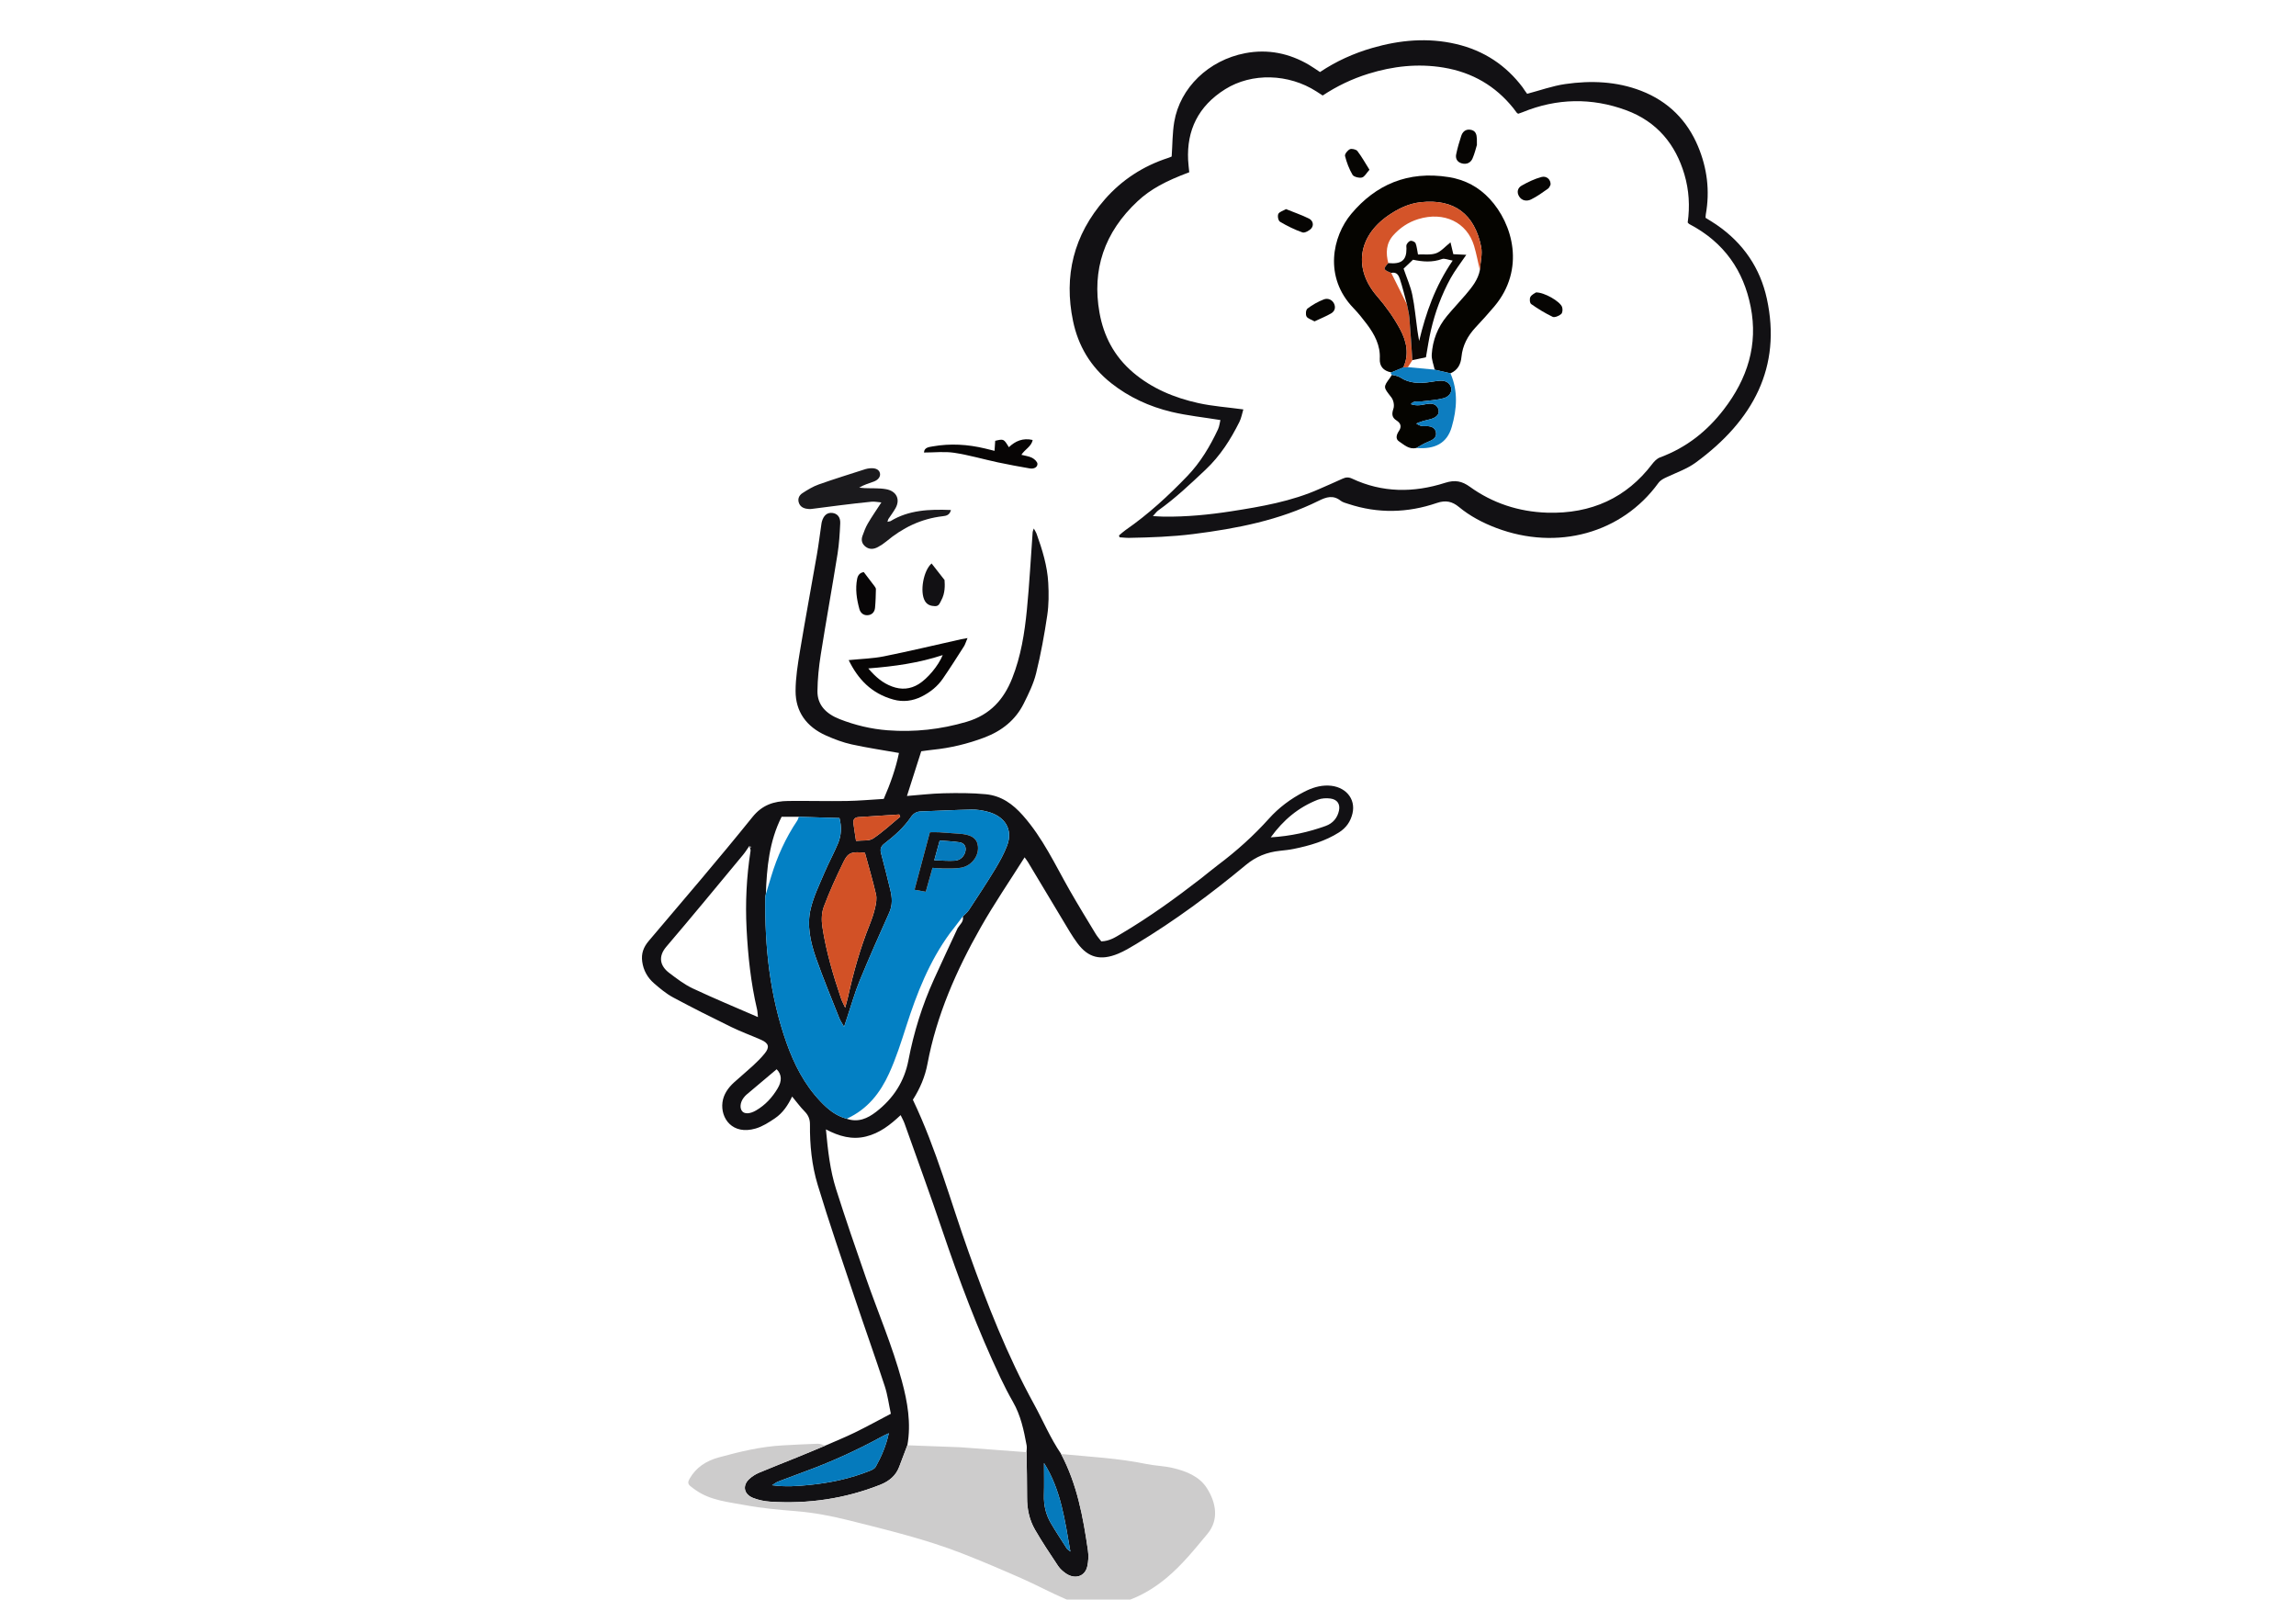 <?xml version="1.0" encoding="utf-8"?>
<svg xmlns="http://www.w3.org/2000/svg" xmlns:xlink="http://www.w3.org/1999/xlink" version="1.1" width="768" height="535" viewBox="0 0 65535 45653"><svg xmlns:xlink="http://www.w3.org/1999/xlink" version="1.1" id="Ebene_1" x="0" y="-3387.5" viewBox="0 0 1000 800" style="enable-background:new 0 0 1000 800;" space="preserve" width="65535" height="52428">
<style type="text/css">
	.st0{fill:#FFFFFF;}
	.st1{clip-path:url(#SVGID_2_);fill:#1D1D1B;}
	.st2{clip-path:url(#SVGID_4_);fill:#121114;}
	.st3{clip-path:url(#SVGID_6_);fill:#121215;}
	.st4{clip-path:url(#SVGID_6_);fill:#B0B1B0;}
	.st5{clip-path:url(#SVGID_6_);fill:#1C1A1D;}
	.st6{clip-path:url(#SVGID_6_);fill:#242326;}
	.st7{clip-path:url(#SVGID_6_);fill:#292D34;}
	.st8{clip-path:url(#SVGID_6_);fill:#0380C4;}
	.st9{clip-path:url(#SVGID_6_);fill:#0D7DC0;}
	.st10{clip-path:url(#SVGID_6_);fill:#CDCCCC;}
	.st11{fill:#0380C4;}
	.st12{clip-path:url(#SVGID_8_);fill:#121114;}
	.st13{clip-path:url(#SVGID_8_);fill:#CDCCCC;}
	.st14{clip-path:url(#SVGID_8_);fill:#1B1A1D;}
	.st15{clip-path:url(#SVGID_8_);fill:#070505;}
	.st16{clip-path:url(#SVGID_8_);fill:#080607;}
	.st17{clip-path:url(#SVGID_8_);fill:#0380C4;}
	.st18{clip-path:url(#SVGID_8_);fill:#D25126;}
	.st19{clip-path:url(#SVGID_8_);fill:#057ABC;}
	.st20{clip-path:url(#SVGID_8_);fill:#050400;}
	.st21{clip-path:url(#SVGID_8_);fill:#0D7DC0;}
	.st22{clip-path:url(#SVGID_8_);fill:#060503;}
	.st23{clip-path:url(#SVGID_8_);fill:#D45429;}
	.st24{clip-path:url(#SVGID_8_);fill:#0A0704;}
</style>
<g>
	<defs>
		<rect id="SVGID_7_" x="279.6" y="69.18" width="491.65" height="681.82"/>
	</defs>
	<clipPath id="SVGID_2_">
		<use xlink:href="#SVGID_7_" style="overflow:visible;"/>
	</clipPath>
	<path style="clip-path:url(#SVGID_2_);fill:#121114;" d="M392.08,407.36c-0.14-0.32-0.29-0.64-0.43-0.96   c-5.93,0.38-11.86,0.73-17.79,1.15c-1.68,0.12-2.35,1.17-2.17,2.61c0.31,2.42,0.71,4.82,1.15,7.74c2.76-0.31,5.67,0.13,7.34-0.98   C384.44,414.1,388.15,410.59,392.08,407.36 M338.26,517.35c-4.36,3.67-8.75,7.35-13.12,11.05c-0.49,0.42-0.92,0.92-1.3,1.43   c-1.52,2.04-1.73,4.58-0.53,5.89c1.07,1.17,3.35,1.1,5.97-0.43c4.1-2.38,7.08-5.69,9.4-9.58   C340.59,522.55,340.57,519.66,338.26,517.35 M454.71,688.85c0,4.67,0.1,9.35-0.03,14.02c-0.13,4.33,0.81,8.42,3.04,12.22   c2.18,3.72,4.58,7.34,6.92,10.99c0.25,0.38,0.73,0.64,1.55,1.33C463.78,713.84,462.18,700.69,454.71,688.85 M553.46,416.36   c8.88-0.55,16.51-2.31,23.88-4.95c3.25-1.17,5.17-3.56,5.84-6.71c0.58-2.76-0.66-4.8-3.66-5.24c-1.79-0.26-3.92-0.14-5.56,0.51   C565.51,403.3,558.99,408.73,553.46,416.36 M387.11,675.86c-1.41,0.68-2.37,1.1-3.27,1.6c-10.76,5.89-21.97,10.97-33.63,15.22   c-3.79,1.38-7.57,2.8-11.33,4.25c-0.74,0.29-1.38,0.82-2.61,1.57c5.93,0.82,11.06,0.4,16.19-0.11c9.13-0.9,17.98-2.8,26.41-6.17   c0.95-0.38,2.1-0.96,2.53-1.73C383.91,686,385.92,681.31,387.11,675.86 M376.7,423.07c-5.72-0.58-7.31-0.12-9.25,3.85   c-3.15,6.45-6.15,12.99-8.64,19.67c-1.01,2.7-1.06,5.93-0.62,8.8c1.61,10.59,4.66,20.9,8.11,31.11c0.38,1.13,0.98,2.2,1.81,4.04   c0.57-2.17,0.97-3.47,1.26-4.79c2.33-10.6,5.27-21.05,9.34-31.22c0.98-2.44,1.84-4.95,2.43-7.49c0.44-1.91,0.82-4.01,0.39-5.87   C380.12,435.11,378.35,429.13,376.7,423.07 M326.34,420.15c-0.88,1.25-1.67,2.55-2.64,3.73c-11.12,13.39-22.16,26.84-33.48,40.09   c-3.77,4.42-2.66,8.47,1.24,11.42c3.25,2.45,6.54,5.01,10.25,6.76c9.19,4.33,18.62,8.22,28.4,12.48c-0.16-1.47-0.17-2.44-0.39-3.38   c-2.72-11.58-3.95-23.33-4.56-35.13c-0.58-11.33-0.02-22.62,1.73-33.86c0.11-0.69-0.34-1.45-0.54-2.14   c0.21,0.23,0.41,0.46,0.62,0.69c0.07-0.09,0.14-0.18,0.21-0.28C326.91,420.4,326.62,420.28,326.34,420.15 M417.1,455.89   c1-1.6,2.79-2.92,2.23-5.09c0.89-0.91,1.96-1.73,2.64-2.76c3.85-5.86,7.73-11.72,11.36-17.7c2.04-3.36,3.96-6.84,5.33-10.45   c2.62-6.92-0.89-12.74-8.64-14.72c-2.21-0.57-4.58-0.96-6.86-0.91c-7.37,0.15-14.73,0.57-22.1,0.81c-2.04,0.07-3.33,1.03-4.3,2.45   c-3.05,4.51-7.16,8.15-11.54,11.53c-1.58,1.22-1.96,2.46-1.49,4.22c1.41,5.3,2.75,10.63,4.04,15.96c0.8,3.3,1.05,6.55-0.44,9.86   c-4.44,9.88-8.83,19.78-12.94,29.78c-2.1,5.1-3.56,10.41-5.31,15.62c-0.41,1.22-0.81,2.45-1.45,4.38   c-0.99-1.77-1.67-2.71-2.07-3.74c-3.45-8.76-7.1-17.47-10.2-26.33c-2.4-6.89-3.99-14.11-2.29-21.28   c1.25-5.29,3.71-10.36,5.86-15.44c1.86-4.4,4.19-8.63,6.04-13.03c1.48-3.52,1.65-7.21,0.65-11.09c-6-0.18-11.85-0.37-17.7-0.55   h-7.5c-5.39,10.68-6.45,22.11-6.86,33.66c-0.09,0.49-0.25,0.98-0.25,1.46c-0.24,21.49,1.94,42.7,9.23,63.26   c3.29,9.28,7.71,18.09,14.79,25.55c3.13,3.3,6.62,6.29,11.42,7.57c5.01,1.75,9.09-0.14,12.76-2.95   c7.7-5.91,12.41-13.45,14.14-22.47c2.32-12.15,5.98-23.94,11.15-35.34C410.16,470.71,413.66,463.31,417.1,455.89 M359.5,681.24   c4.29-1.89,8.65-3.64,12.84-5.69c5.16-2.52,10.17-5.28,15.66-8.16c-0.89-4.11-1.39-8.19-2.67-12.07   c-4.21-12.84-8.77-25.59-13.07-38.41c-5.49-16.38-11.14-32.73-16.13-49.23c-2.57-8.5-3.45-17.36-3.36-26.23   c0.02-2.26-0.64-4.03-2.31-5.72c-1.91-1.93-3.49-4.12-5.46-6.49c-1.81,3.76-4.02,7.13-7.49,9.48c-2.59,1.75-5.38,3.56-8.39,4.44   c-10.12,2.97-15.36-4.46-14.46-11.38c0.45-3.47,2.42-6.31,5.09-8.74c2.71-2.46,5.56-4.79,8.24-7.28c1.81-1.68,3.59-3.43,5.11-5.33   c2.21-2.74,1.7-4.44-1.61-5.9c-4.3-1.89-8.75-3.51-12.96-5.56c-8.53-4.17-17.02-8.42-25.36-12.9c-3.02-1.62-5.69-3.87-8.26-6.09   c-2.94-2.54-4.68-5.73-5.2-9.48c-0.48-3.42,0.48-6.24,2.81-8.99c15.19-17.92,30.51-35.75,45.2-53.99   c4.21-5.24,9.26-6.94,15.62-7.01c8.48-0.09,16.96,0.14,25.44,0.01c5.31-0.08,10.62-0.58,16.12-0.9c2.92-6.68,5.27-13.36,6.63-20.01   c-7.03-1.25-13.87-2.25-20.59-3.73c-3.81-0.84-7.53-2.25-11.07-3.82c-8.84-3.9-13.38-10.63-13.37-19.42   c0.01-5.8,0.96-11.64,1.91-17.4c2.33-14,4.94-27.97,7.37-41.96c0.75-4.29,1.27-8.62,1.91-12.93c0.07-0.49,0.13-0.99,0.26-1.47   c0.77-2.79,2.38-4.1,4.65-3.79c2.08,0.28,3.47,1.81,3.35,4.46c-0.2,4.47-0.47,8.96-1.17,13.37c-2.34,14.63-5,29.22-7.31,43.86   c-0.83,5.27-1.39,10.61-1.44,15.92c-0.06,5.98,3.7,9.83,9.67,12.18c6.72,2.63,13.71,4.31,20.94,4.86   c11.69,0.89,23.14-0.39,34.36-3.7c10.46-3.08,16.26-9.94,19.83-18.9c3.84-9.67,5.42-19.76,6.42-29.9   c1.11-11.26,1.69-22.57,2.52-33.86c0.02-0.32,0.19-0.63,0.49-1.53c0.57,1.06,0.97,1.62,1.19,2.24c2.5,6.98,4.7,14.06,5.1,21.42   c0.26,4.7,0.26,9.48-0.43,14.12c-1.26,8.48-2.8,16.96-4.86,25.3c-1.12,4.55-3.28,8.94-5.42,13.22   c-3.48,6.97-9.34,11.81-17.15,14.75c-7.24,2.73-14.71,4.54-22.5,5.32c-1.63,0.16-3.24,0.43-4.96,0.65   c-2.05,6.42-4.1,12.81-6.22,19.47c5.39-0.42,10.67-1.06,15.96-1.18c6.12-0.13,12.31-0.17,18.38,0.42   c6.84,0.67,11.77,4.3,16.14,9.22c8.77,9.91,14.05,21.5,20.39,32.6c3.65,6.39,7.5,12.67,11.32,18.98c0.71,1.17,1.66,2.23,2.46,3.28   c3.61-0.11,6.17-1.83,8.77-3.38c12.17-7.2,23.51-15.4,34.55-23.95c2.5-1.94,4.89-3.98,7.42-5.88c8.14-6.11,15.6-12.81,22.29-20.26   c4.27-4.76,9.43-8.64,15.33-11.67c3.26-1.67,6.67-2.83,10.5-2.72c7.37,0.23,12.09,5.65,10.53,12.18c-0.81,3.4-2.65,6.19-5.87,8.23   c-5.94,3.77-12.66,5.74-19.61,7.16c-1.99,0.41-4.04,0.63-6.07,0.84c-5.72,0.59-10.53,2.55-14.91,6.19   c-15.06,12.5-30.83,24.22-47.86,34.48c-2.5,1.5-5.04,3.03-7.75,4.15c-7.62,3.14-13.02,1.75-17.68-4.51   c-2.37-3.18-4.31-6.62-6.35-10c-5.13-8.49-10.2-17.01-15.31-25.51c-0.44-0.72-0.99-1.39-1.39-1.95   c-6.43,10.2-13.22,20.13-19.1,30.49c-10.69,18.82-19.26,38.4-23.2,59.43c-1.04,5.58-3.24,10.76-6.36,15.65   c10.28,21.51,16.38,44.23,24.3,66.4c8.05,22.57,16.77,44.89,28.46,66.18c3.95,7.21,7.1,14.78,11.79,21.66   c7.03,13.28,9.63,27.59,11.71,42c0.33,2.29,0.23,4.75-0.3,7.02c-1.02,4.41-5.43,5.74-9.38,2.98c-1.28-0.89-2.52-1.99-3.34-3.24   c-3.46-5.2-6.95-10.4-10.05-15.78c-2.5-4.33-3.47-9.1-3.45-14.04c0.03-6.58-0.15-13.15-0.23-19.73c0.02-0.99,0.21-2.01,0.03-2.97   c-1.21-6.49-2.53-12.95-5.94-18.89c-1.95-3.41-3.75-6.9-5.42-10.43c-9.94-21-18.03-42.6-25.42-64.44   c-5.26-15.53-10.9-30.95-16.4-46.42c-0.41-1.14-1.03-2.21-1.69-3.6c-4.53,4.25-9.09,7.83-15.08,9.31   c-6.06,1.5-11.69-0.06-17.46-3.1c0.86,9.26,1.81,17.79,4.42,26.02c4.13,12.99,8.56,25.9,13.06,38.79   c5.19,14.9,11.46,29.49,15.58,44.7c2.5,9.24,4.11,18.51,2.42,28.03c-1.19,3.16-2.38,6.31-3.58,9.47c-1.43,3.75-4.28,6.19-8.25,7.76   c-15.3,6.05-31.29,8.42-47.89,7.35c-2.54-0.16-5.17-0.71-7.49-1.63c-4.01-1.58-4.72-5.37-1.69-8.21c1.21-1.13,2.73-2.1,4.3-2.77   c5.42-2.3,10.95-4.41,16.41-6.64C351.18,684.75,355.34,682.98,359.5,681.24"/>
	<path style="clip-path:url(#SVGID_2_);fill:#121114;" d="M541.52,229.99c-0.57,1.88-0.87,3.76-1.7,5.42   c-3.79,7.61-8.31,14.77-14.79,20.87c-6.56,6.18-13.07,12.37-20.53,17.68c-0.75,0.53-1.27,1.32-2.36,2.49   c2.14,0.11,3.46,0.22,4.78,0.24c9.87,0.11,19.65-0.83,29.36-2.34c13.18-2.05,26.31-4.32,38.46-9.76c3.31-1.48,6.66-2.87,9.93-4.4   c1.45-0.67,2.64-0.8,4.19-0.07c13.17,6.2,26.84,6.23,40.51,1.85c4.39-1.41,7.4-0.75,10.83,1.72c9.82,7.09,21.22,10.88,33.65,11.27   c19.34,0.6,34.64-6.59,45.7-21.12c0.88-1.16,2.07-2.43,3.44-2.94c11.65-4.32,20.57-11.52,27.73-20.81   c10.44-13.53,15.02-28.31,11.78-44.76c-3.07-15.6-11.39-28.04-26.81-36.1c-0.22-0.12-0.35-0.37-0.63-0.66   c0.99-7,0.6-14.05-1.44-20.96c-3.78-12.83-11.74-22.92-25.44-27.95c-14.9-5.47-30.12-5.22-44.98,0.87c-0.7,0.29-1.44,0.5-1.99,0.7   c-0.37-0.27-0.5-0.32-0.57-0.42c-0.55-0.71-1.06-1.45-1.63-2.15c-7.61-9.42-17.62-15.45-30.33-17.55   c-11.15-1.84-22.02-0.61-32.68,2.7c-7.15,2.22-13.75,5.39-19.91,9.47c-1.05-0.68-1.92-1.25-2.8-1.81   c-12.03-7.7-28.03-8.21-39.67-0.93c-11.81,7.39-16.76,17.95-16.15,30.81c0.09,1.83,0.34,3.65,0.5,5.35   c-10.35,3.87-16.9,7.4-22.47,12.59c-14.59,13.6-19.95,29.9-16.63,48.55c1.79,10.07,6.3,18.97,14.64,26.06   c8.1,6.89,17.85,11,28.44,13.34C528.16,228.61,534.6,229.05,541.52,229.99 M531.53,234.62c-7.31-1.19-14.4-1.92-21.23-3.54   c-9.74-2.32-18.62-6.44-26.29-12.49c-9.14-7.22-14.46-16.45-16.67-27.14c-4.04-19.5,0.18-37.35,13.89-52.98   c7.29-8.31,16.5-14.44,27.62-18.03c0.63-0.2,1.22-0.49,1.46-0.59c0.36-5.23,0.3-10.22,1.12-15.08   c2.51-14.83,14.94-26.86,30.87-29.91c9.96-1.91,19.26,0.05,27.79,5.06c1.6,0.94,3.09,2.01,4.82,3.15   c6.98-4.68,14.64-8.16,22.87-10.53c11.94-3.44,24.08-4.55,36.35-1.69c12.3,2.86,21.86,9.37,29.02,18.86   c0.39,0.51,0.7,1.07,1.07,1.59c0.36,0.52,0.75,1.02,0.91,1.24c5.63-1.48,10.99-3.43,16.56-4.24c11.21-1.63,22.45-1.17,33.04,2.92   c12.08,4.67,20.14,13.08,24.79,24.11c4.03,9.57,5.26,19.5,3.43,29.69c-0.08,0.48-0.07,0.97-0.11,1.53   c1.61,1.01,3.21,1.94,4.72,2.98c11.91,8.15,19.11,19.12,21.97,32.22c6.49,29.74-5.85,53.01-31.01,71.42   c-3.66,2.68-8.27,4.3-12.5,6.28c-1.47,0.69-2.78,1.28-3.77,2.64c-15.85,21.82-43.95,29.58-70.53,19.54   c-5.97-2.26-11.52-5.2-16.31-9.16c-2.91-2.4-5.74-3.06-9.65-1.72c-12.71,4.35-25.61,4.66-38.49,0.4c-1.15-0.38-2.45-0.68-3.34-1.38   c-3.27-2.59-6.24-1.65-9.58,0.01c-17.05,8.46-35.65,12.11-54.69,14.5c-9.24,1.16-18.51,1.48-27.8,1.65   c-1.41,0.03-2.83-0.16-4.24-0.24c-0.09-0.27-0.18-0.54-0.26-0.81c0.96-0.79,1.86-1.66,2.89-2.37c9.95-6.89,18.68-14.96,26.87-23.49   c5.79-6.02,9.94-13.06,13.38-20.4C531.11,237.26,531.24,235.76,531.53,234.62"/>
	<path style="clip-path:url(#SVGID_2_);fill:#CDCCCC;" d="M447.09,684.12c0.09,6.58,0.26,13.15,0.23,19.73   c-0.02,4.94,0.95,9.71,3.45,14.04c3.1,5.38,6.59,10.58,10.05,15.78c0.83,1.24,2.06,2.34,3.34,3.24c3.95,2.76,8.36,1.42,9.38-2.98   c0.52-2.26,0.63-4.72,0.29-7.02c-2.08-14.41-4.68-28.72-11.71-42c12.44,1.22,24.95,1.82,37.21,4.36c3.7,0.77,7.59,0.83,11.26,1.68   c6.06,1.4,11.81,3.71,15.08,8.86c4.06,6.4,5.27,13.81,0.24,19.86c-5.61,6.74-11.07,13.59-17.95,19.29   c-5.16,4.28-11.04,7.88-17.6,10.03c-8.75,2.87-17.74,2.75-26.29-0.92c-6.53-2.8-12.76-6.19-19.26-9.05   c-8.46-3.73-16.99-7.37-25.63-10.75c-15.96-6.24-32.7-10.25-49.4-14.45c-7.67-1.93-15.41-3.4-23.21-4.02   c-7.34-0.59-14.65-1.24-21.84-2.58c-7.43-1.39-15.19-2.05-21.55-6.46c-0.86-0.6-1.73-1.21-2.53-1.88   c-1.18-0.99-1.05-1.93-0.27-3.27c2.78-4.82,7.07-7.68,12.73-9.23c9.15-2.5,18.35-4.73,27.94-5.23c5.03-0.26,10.06-0.56,15.1-0.71   c1.1-0.03,2.23,0.51,3.34,0.79c-4.17,1.74-8.32,3.5-12.51,5.21c-5.46,2.23-10.99,4.34-16.41,6.64c-1.57,0.67-3.1,1.64-4.3,2.77   c-3.03,2.84-2.32,6.63,1.69,8.21c2.33,0.92,4.96,1.47,7.49,1.63c16.6,1.07,32.59-1.3,47.89-7.35c3.97-1.57,6.82-4.02,8.25-7.76   c1.2-3.15,2.39-6.31,3.58-9.47c7.59,0.28,15.18,0.57,22.77,0.85c0.41,0.01,0.81,0.05,1.22,0.08   C428.48,682.74,437.78,683.43,447.09,684.12"/>
	<path style="clip-path:url(#SVGID_2_);fill:#1B1A1D;" d="M387.81,278.67c8-4.9,16.91-5.24,26.37-4.87   c-0.57,2.26-2.11,2.54-3.54,2.7c-9.58,1.1-17.57,5.1-24.58,10.96c-1.1,0.92-2.33,1.73-3.61,2.43c-1.74,0.96-3.61,1.24-5.35-0.03   c-1.68-1.23-2.11-2.91-1.49-4.7c0.66-1.88,1.37-3.78,2.38-5.51c1.71-2.93,3.67-5.74,5.88-9.15c-1.73-0.14-3.01-0.44-4.24-0.32   c-4.61,0.45-9.21,1.01-13.81,1.57c-4.06,0.49-8.11,1.04-12.16,1.56c-0.4,0.05-0.82,0.09-1.22,0.07c-1.88-0.1-3.57-0.63-4.34-2.31   c-0.83-1.82-0.26-3.56,1.44-4.65c2.21-1.42,4.52-2.85,7.03-3.74c6.73-2.39,13.58-4.5,20.39-6.69c0.63-0.2,1.33-0.3,2-0.36   c2.36-0.2,3.87,0.54,4.27,2.04c0.38,1.43-0.58,2.97-2.64,3.74c-2.08,0.78-4.27,1.34-6.38,2.66c0.78,0.07,1.56,0.16,2.34,0.2   c3.12,0.14,6.31-0.08,9.34,0.46c4.61,0.82,6.29,4.46,4.15,8.27c-0.93,1.65-2.1,3.19-3.16,4.78c-0.12,0.39-0.25,0.78-0.37,1.17   C386.95,278.84,387.38,278.75,387.81,278.67"/>
	<path style="clip-path:url(#SVGID_2_);fill:#070505;" d="M378.17,342.79c3.21,3.77,6.27,6.34,10.29,7.85   c4.08,1.53,7.98,1.25,11.67-1.03c3.87-2.4,8.53-7.93,10.46-12.63C400.23,340.39,389.64,341.91,378.17,342.79 M421.39,329.57   c-0.74,1.74-1.01,2.76-1.56,3.62c-3.01,4.71-6.01,9.44-9.19,14.06c-2.27,3.31-5.42,5.88-9.19,7.77c-3.89,1.95-8.08,2.5-12.27,1.35   c-9.72-2.66-15.54-9.01-19.54-17.2c5.39-0.55,10.45-0.66,15.29-1.63c11.28-2.27,22.46-4.95,33.68-7.46   C419.12,329.97,419.64,329.89,421.39,329.57"/>
	<path style="clip-path:url(#SVGID_2_);fill:#070505;" d="M433.16,248.03c0.12-1.78,0.21-3.11,0.29-4.37   c3.72-0.87,3.72-0.87,5.95,2.79c2.8-2.66,6.06-4.14,10.35-3.16c-0.45,2.81-3.37,4.07-4.9,6.47c1.66,0.44,3.34,0.62,4.69,1.32   c1.03,0.54,2.3,1.73,2.31,2.64c0,1.56-1.66,2.25-3.3,1.97c-4.66-0.8-9.32-1.66-13.94-2.64c-6.34-1.36-12.59-3.2-18.99-4.17   c-4.22-0.64-8.65-0.12-13.19-0.12c0.11-2.22,2.12-2.37,3.87-2.68c7.64-1.34,15.2-0.87,22.69,0.92   C430.28,247.31,431.57,247.64,433.16,248.03"/>
	<path style="clip-path:url(#SVGID_2_);fill:#121114;" d="M405.74,297.08c1.77,2.26,3.36,4.29,5.64,7.2   c0.16,2.28,0.33,5.71-1.47,8.96c-0.6,1.09-0.91,2.46-2.67,2.43c-1.86-0.04-3.44-0.59-4.39-2.22   C400.48,309.42,402.23,300.08,405.74,297.08"/>
	<path style="clip-path:url(#SVGID_2_);fill:#080607;" d="M376.22,300.85c1.62,2.12,3.16,4.11,4.65,6.11   c0.29,0.39,0.63,0.87,0.62,1.31c-0.06,2.71-0.12,5.43-0.38,8.14c-0.17,1.75-1.28,3.13-3.33,3.21c-1.87,0.08-3.07-1.18-3.48-2.68   c-1.19-4.33-1.86-8.74-0.97-13.21C373.64,302.18,374.57,301.05,376.22,300.85"/>
	<path style="clip-path:url(#SVGID_2_);fill:#0380C4;" d="M398.31,439.19c1.58,0.28,3.06,0.54,4.91,0.86   c1.02-3.63,1.95-6.94,2.92-10.42c1.74,0.12,3.23,0.31,4.7,0.29c2.56-0.02,5.18,0.1,7.68-0.33c4.65-0.8,7.88-5.12,7.4-9.39   c-0.39-3.5-2.92-5.12-8.37-5.44c-2.85-0.17-5.7-0.44-8.55-0.61c-1.31-0.08-2.64-0.01-4-0.01   C402.74,422.59,400.59,430.65,398.31,439.19 M368.74,538.92c-4.8-1.29-8.29-4.28-11.42-7.57c-7.09-7.46-11.5-16.28-14.79-25.55   c-7.29-20.57-9.47-41.78-9.23-63.26c0.01-0.49,0.17-0.98,0.25-1.46c0.79-2.6,1.58-5.2,2.37-7.81c2.57-8.51,6.21-16.6,11.28-24.15   c0.34-0.51,0.48-1.13,0.71-1.71c5.85,0.18,11.69,0.36,17.7,0.55c1,3.88,0.83,7.57-0.65,11.09c-1.86,4.4-4.18,8.63-6.04,13.03   c-2.15,5.09-4.6,10.16-5.86,15.44c-1.7,7.17-0.11,14.39,2.29,21.28c3.1,8.87,6.74,17.57,10.2,26.33c0.41,1.03,1.08,1.97,2.07,3.74   c0.64-1.94,1.04-3.16,1.45-4.38c1.75-5.21,3.22-10.52,5.31-15.62c4.11-9.99,8.5-19.9,12.94-29.78c1.49-3.32,1.24-6.56,0.44-9.86   c-1.29-5.33-2.62-10.66-4.04-15.96c-0.47-1.77-0.09-3,1.49-4.22c4.39-3.38,8.49-7.02,11.54-11.53c0.96-1.42,2.26-2.39,4.3-2.45   c7.37-0.24,14.73-0.66,22.1-0.81c2.28-0.05,4.65,0.34,6.86,0.91c7.74,1.99,11.25,7.8,8.64,14.72c-1.37,3.61-3.29,7.09-5.33,10.45   c-3.63,5.98-7.51,11.84-11.36,17.7c-0.68,1.03-1.75,1.84-2.64,2.76c-1.07,1.41-2.14,2.82-3.21,4.23c-0.79,1.01-1.61,2.01-2.36,3.04   c-9.04,12.37-14.41,26.15-18.96,40.28c-2.26,7.02-4.49,14.11-7.57,20.85C383.45,527.46,377.98,534.74,368.74,538.92"/>
	<path style="clip-path:url(#SVGID_2_);fill:#D25126;" d="M376.7,423.06c1.65,6.07,3.42,12.04,4.82,18.09   c0.43,1.86,0.05,3.96-0.39,5.87c-0.58,2.54-1.45,5.05-2.43,7.49c-4.07,10.17-7.01,20.62-9.34,31.22c-0.29,1.32-0.69,2.63-1.26,4.79   c-0.83-1.84-1.43-2.91-1.81-4.04c-3.45-10.21-6.51-20.52-8.12-31.11c-0.44-2.87-0.38-6.1,0.62-8.8c2.5-6.68,5.49-13.22,8.64-19.67   C369.39,422.95,370.98,422.48,376.7,423.06"/>
	<path style="clip-path:url(#SVGID_2_);fill:#057ABC;" d="M387.11,675.86c-1.18,5.45-3.19,10.14-5.72,14.64   c-0.43,0.77-1.58,1.35-2.53,1.73c-8.42,3.37-17.28,5.26-26.41,6.16c-5.13,0.51-10.26,0.93-16.19,0.11   c1.24-0.76,1.87-1.29,2.61-1.57c3.76-1.45,7.54-2.87,11.33-4.25c11.66-4.25,22.87-9.33,33.63-15.22   C384.74,676.96,385.69,676.55,387.11,675.86"/>
	<path style="clip-path:url(#SVGID_2_);fill:#057ABC;" d="M454.71,688.85c7.47,11.84,9.08,24.99,11.48,38.55   c-0.82-0.69-1.31-0.95-1.55-1.33c-2.34-3.65-4.73-7.27-6.92-10.99c-2.22-3.79-3.16-7.88-3.04-12.22   C454.81,698.2,454.71,693.52,454.71,688.85"/>
	<path style="clip-path:url(#SVGID_2_);fill:#D25126;" d="M392.08,407.36c-3.93,3.23-7.64,6.74-11.91,9.55   c-1.67,1.1-4.58,0.67-7.34,0.98c-0.44-2.91-0.84-5.32-1.15-7.74c-0.18-1.44,0.49-2.49,2.17-2.61c5.93-0.42,11.86-0.77,17.79-1.15   C391.79,406.72,391.94,407.04,392.08,407.36"/>
	<path style="clip-path:url(#SVGID_2_);fill:#121114;" d="M406.91,426.34c3.34,0.09,6.15,0.37,8.93,0.18   c2.47-0.17,4.16-1.94,4.63-4.11c0.43-2.01-0.46-3.59-2.59-3.91c-2.77-0.41-5.6-0.52-8.61-0.77   C408.51,420.51,407.83,423.01,406.91,426.34 M398.31,439.19c2.28-8.54,4.43-16.6,6.69-25.05c1.36,0,2.69-0.06,4,0.01   c2.85,0.17,5.7,0.44,8.55,0.61c5.45,0.32,7.98,1.95,8.37,5.44c0.48,4.28-2.75,8.6-7.4,9.39c-2.49,0.43-5.11,0.31-7.68,0.33   c-1.48,0.01-2.96-0.18-4.7-0.29c-0.98,3.48-1.91,6.79-2.93,10.42C401.38,439.73,399.89,439.47,398.31,439.19"/>
	<path style="clip-path:url(#SVGID_2_);fill:#050400;" d="M606,213.88c-3.6-0.66-5.22-2.81-5.05-5.99   c0.31-5.73-2.25-10.53-5.64-15.06c-1.82-2.43-3.76-4.82-5.89-7.04c-12.93-13.44-9.09-31.18-0.88-40.97   c10.6-12.63,24.56-18.86,42.46-16c7.24,1.16,13.11,4.41,17.8,9.46c10.14,10.91,15.63,30.7,2.07,46.83   c-2.63,3.12-5.38,6.16-8.18,9.15c-3.49,3.73-5.68,7.94-6.16,12.84c-0.31,3.13-1.5,5.72-4.79,7.17c-2.29-0.53-4.59-1.05-6.88-1.58   c-0.46-2.21-1.41-4.44-1.28-6.61c0.38-6.16,2.55-11.86,6.68-16.83c2.6-3.13,5.44-6.1,8.08-9.21c2.74-3.24,5.44-6.54,6.21-10.74   c0.22-3.38,1.19-6.89,0.55-10.13c-2.82-14.17-11.73-21.03-26.37-19.41c-5.29,0.59-9.88,2.88-14.1,5.79   c-13.31,9.18-15.11,23.32-4.88,35.12c3.86,4.46,7.34,9.33,10.07,14.43c2.78,5.17,4.04,10.87,1.38,16.62   C609.45,212.44,607.73,213.16,606,213.88"/>
	<path style="clip-path:url(#SVGID_2_);fill:#050400;" d="M616.87,246.8c-3.27,0.71-5.36-1.46-7.55-2.89   c-1.61-1.05-1.12-2.91-0.07-4.45c1.22-1.79,1.01-3.37-1-4.65c-2.12-1.34-2.1-2.93-1.36-5.14c0.49-1.45,0.06-3.67-0.91-4.93   c-3.48-4.47-3.63-4.37-0.55-8.56c0.3-0.41,0.54-0.84,0.81-1.26c1.18,0.35,2.57,0.44,3.53,1.08c4.11,2.75,8.63,2.75,13.33,2.03   c1.24-0.19,2.48-0.4,3.73-0.51c2.4-0.22,4.29,0.53,5.13,2.7c0.72,1.87-0.56,4.21-3.28,4.92c-3.05,0.8-6.31,0.95-9.49,1.36   c-1.57,0.2-3.37-0.5-4.68,1.19c1.31,0.48,2.59,0.57,3.86,0.46c1.41-0.13,2.8-0.57,4.21-0.65c2.04-0.11,3.54,0.83,3.98,2.64   c0.45,1.89-0.85,3.12-2.62,3.81c-1.31,0.5-2.76,0.69-4.12,1.09c-1.01,0.3-1.98,0.73-2.96,1.11c1.31,0.94,2.46,1.19,3.6,1.13   c2.4-0.14,4.54,0.34,4.98,2.7c0.44,2.33-1.49,3.37-3.63,4.21C620.04,244.86,618.49,245.92,616.87,246.8"/>
	<path style="clip-path:url(#SVGID_2_);fill:#0D7DC0;" d="M616.87,246.8c1.63-0.89,3.18-1.94,4.91-2.62   c2.14-0.85,4.07-1.89,3.63-4.21c-0.44-2.35-2.57-2.84-4.98-2.7c-1.13,0.07-2.29-0.18-3.6-1.13c0.99-0.37,1.95-0.8,2.96-1.11   c1.36-0.41,2.81-0.59,4.12-1.09c1.78-0.69,3.08-1.91,2.62-3.81c-0.43-1.81-1.94-2.75-3.98-2.64c-1.41,0.08-2.8,0.52-4.21,0.65   c-1.26,0.12-2.55,0.02-3.86-0.46c1.31-1.69,3.11-0.99,4.68-1.19c3.17-0.41,6.44-0.56,9.49-1.36c2.72-0.71,3.99-3.05,3.28-4.92   c-0.83-2.17-2.72-2.92-5.13-2.7c-1.25,0.11-2.49,0.32-3.73,0.51c-4.7,0.72-9.22,0.72-13.33-2.03c-0.95-0.64-2.34-0.73-3.53-1.08   c-0.17-0.22-0.38-0.43-0.5-0.67c-0.04-0.08,0.16-0.25,0.26-0.38c1.74-0.72,3.46-1.44,5.19-2.17c0.66-0.04,1.32-0.07,1.99-0.11   l11.68,1.09c2.3,0.52,4.59,1.05,6.88,1.58c3.42,7.71,2.82,15.63,0.59,23.34C630.27,244.71,625.01,247.43,616.87,246.8"/>
	<path style="clip-path:url(#SVGID_2_);fill:#060503;" d="M643.25,114.83c-0.39,1.24-0.93,3.62-1.9,5.86   c-0.79,1.84-2.56,2.78-4.78,2.12c-2-0.59-2.71-2.18-2.35-3.91c0.56-2.7,1.33-5.37,2.2-8c0.54-1.64,1.71-2.99,3.87-2.73   c2.5,0.31,2.86,2.13,2.95,4.01C643.27,112.68,643.25,113.17,643.25,114.83"/>
	<path style="clip-path:url(#SVGID_2_);fill:#060503;" d="M668.98,179.04c3.6-0.09,10.44,3.89,11.35,6.31   c0.35,0.93,0.27,2.5-0.37,3.1c-0.86,0.8-2.87,1.62-3.69,1.23c-3.29-1.57-6.42-3.49-9.36-5.56c-0.66-0.47-0.8-2.28-0.36-3.11   C667.09,180.01,668.5,179.4,668.98,179.04"/>
	<path style="clip-path:url(#SVGID_2_);fill:#060503;" d="M560.12,142.76c3.55,1.44,6.88,2.58,9.97,4.11   c1.73,0.86,2.24,2.82,1.07,4.25c-0.8,0.99-2.93,2.12-3.87,1.79c-3.42-1.19-6.7-2.82-9.78-4.64c-0.79-0.47-1.17-2.48-0.75-3.41   C557.18,143.94,558.85,143.5,560.12,142.76"/>
	<path style="clip-path:url(#SVGID_2_);fill:#060503;" d="M675.34,132.09c-0.23,0.38-0.47,1.3-1.11,1.75   c-2.39,1.69-4.79,3.45-7.44,4.73c-1.8,0.87-3.97,0.57-5.15-1.34c-1.13-1.84-0.68-3.72,1.17-4.75c2.69-1.5,5.57-2.91,8.58-3.71   C673.63,128.18,675.45,129.9,675.34,132.09"/>
	<path style="clip-path:url(#SVGID_2_);fill:#060503;" d="M596.46,125.62c-1.34,1.46-2.11,3.08-3.29,3.38   c-1.2,0.31-3.58-0.31-4.08-1.17c-1.5-2.55-2.56-5.38-3.27-8.2c-0.21-0.84,1.07-2.42,2.1-2.95c0.75-0.38,2.76,0.09,3.27,0.77   C593.1,119.94,594.61,122.68,596.46,125.62"/>
	<path style="clip-path:url(#SVGID_2_);fill:#060503;" d="M572.53,191.65c-1.39-0.8-3.02-1.23-3.49-2.15   c-0.48-0.93-0.3-2.87,0.44-3.44c2.11-1.61,4.55-2.99,7.09-3.98c1.71-0.67,3.6,0.08,4.44,1.79c0.81,1.66,0.4,3.34-1.26,4.31   C577.55,189.46,575.13,190.42,572.53,191.65"/>
	<path style="clip-path:url(#SVGID_2_);fill:#057ABC;" d="M406.91,426.34c0.91-3.33,1.6-5.82,2.36-8.61   c3.01,0.25,5.84,0.36,8.61,0.77c2.13,0.32,3.02,1.9,2.59,3.91c-0.47,2.17-2.16,3.94-4.63,4.11   C413.06,426.71,410.25,426.43,406.91,426.34"/>
	<path style="clip-path:url(#SVGID_2_);fill:#D45429;" d="M644.53,169.3c-0.83-3.52-1.48-7.08-2.51-10.54   c-3.09-10.29-13.11-15.08-24.28-11.66c-4.38,1.34-8,3.81-10.88,7.02c-3.21,3.59-3.34,7.81-2.2,12.14   c-2.32,2.57-2.23,2.87,1.28,4.28c2.28,4.57,4.55,9.15,6.83,13.72c0.36,1.92,0.89,3.83,1.05,5.76c0.51,6.17,0.89,12.35,1.33,18.52   c-0.66,1.02-1.32,2.04-1.98,3.06c-0.66,0.04-1.32,0.07-1.98,0.11c2.66-5.75,1.4-11.44-1.38-16.61c-2.73-5.09-6.21-9.97-10.07-14.43   c-10.22-11.8-8.43-25.94,4.88-35.12c4.21-2.91,8.8-5.2,14.1-5.79c14.64-1.62,23.56,5.25,26.37,19.42   C645.73,162.42,644.76,165.92,644.53,169.3"/>
	<path style="clip-path:url(#SVGID_2_);fill:#0A0704;" d="M611.32,168.69c1.45,4.25,3.04,7.74,3.79,11.38   c1.06,5.12,1.49,10.34,2.22,15.52c0.21,1.53,0.51,3.05,0.77,4.58c2.92-12.23,6.95-23.79,14.6-35c-1.97-0.32-3.56-1.07-4.64-0.68   c-4.23,1.54-8.39,1.22-12.65,0.31C613.94,166.19,612.46,167.6,611.32,168.69 M605.94,170.54c-3.51-1.41-3.6-1.71-1.28-4.28   c5.69,0.57,7.94-1.21,7.91-6.25c0-0.65-0.18-1.4,0.12-1.93c0.36-0.64,1.08-1.46,1.72-1.53c0.68-0.07,1.89,0.51,2.12,1.06   c0.54,1.33,0.64,2.8,1.06,4.9c2.69-0.12,5.53,0.31,7.85-0.51c2.22-0.79,3.9-2.86,6.31-4.77c0.48,2.02,0.83,3.49,1.23,5.16   c1.64,0.08,3.18,0.15,5.65,0.27c-2.5,3.69-4.94,6.8-6.81,10.16c-2.02,3.64-3.72,7.45-5.18,11.31c-1.4,3.7-2.5,7.52-3.41,11.35   c-0.91,3.82-1.44,7.72-2.18,11.81c-1.94,0.41-3.92,0.82-5.9,1.24c-0.43-6.17-0.81-12.35-1.32-18.52c-0.16-1.93-0.69-3.84-1.05-5.76   c-1.01-3.71-1.89-7.47-3.1-11.12C609.19,171.69,608.37,169.97,605.94,170.54"/>
</g>
</svg></svg>
